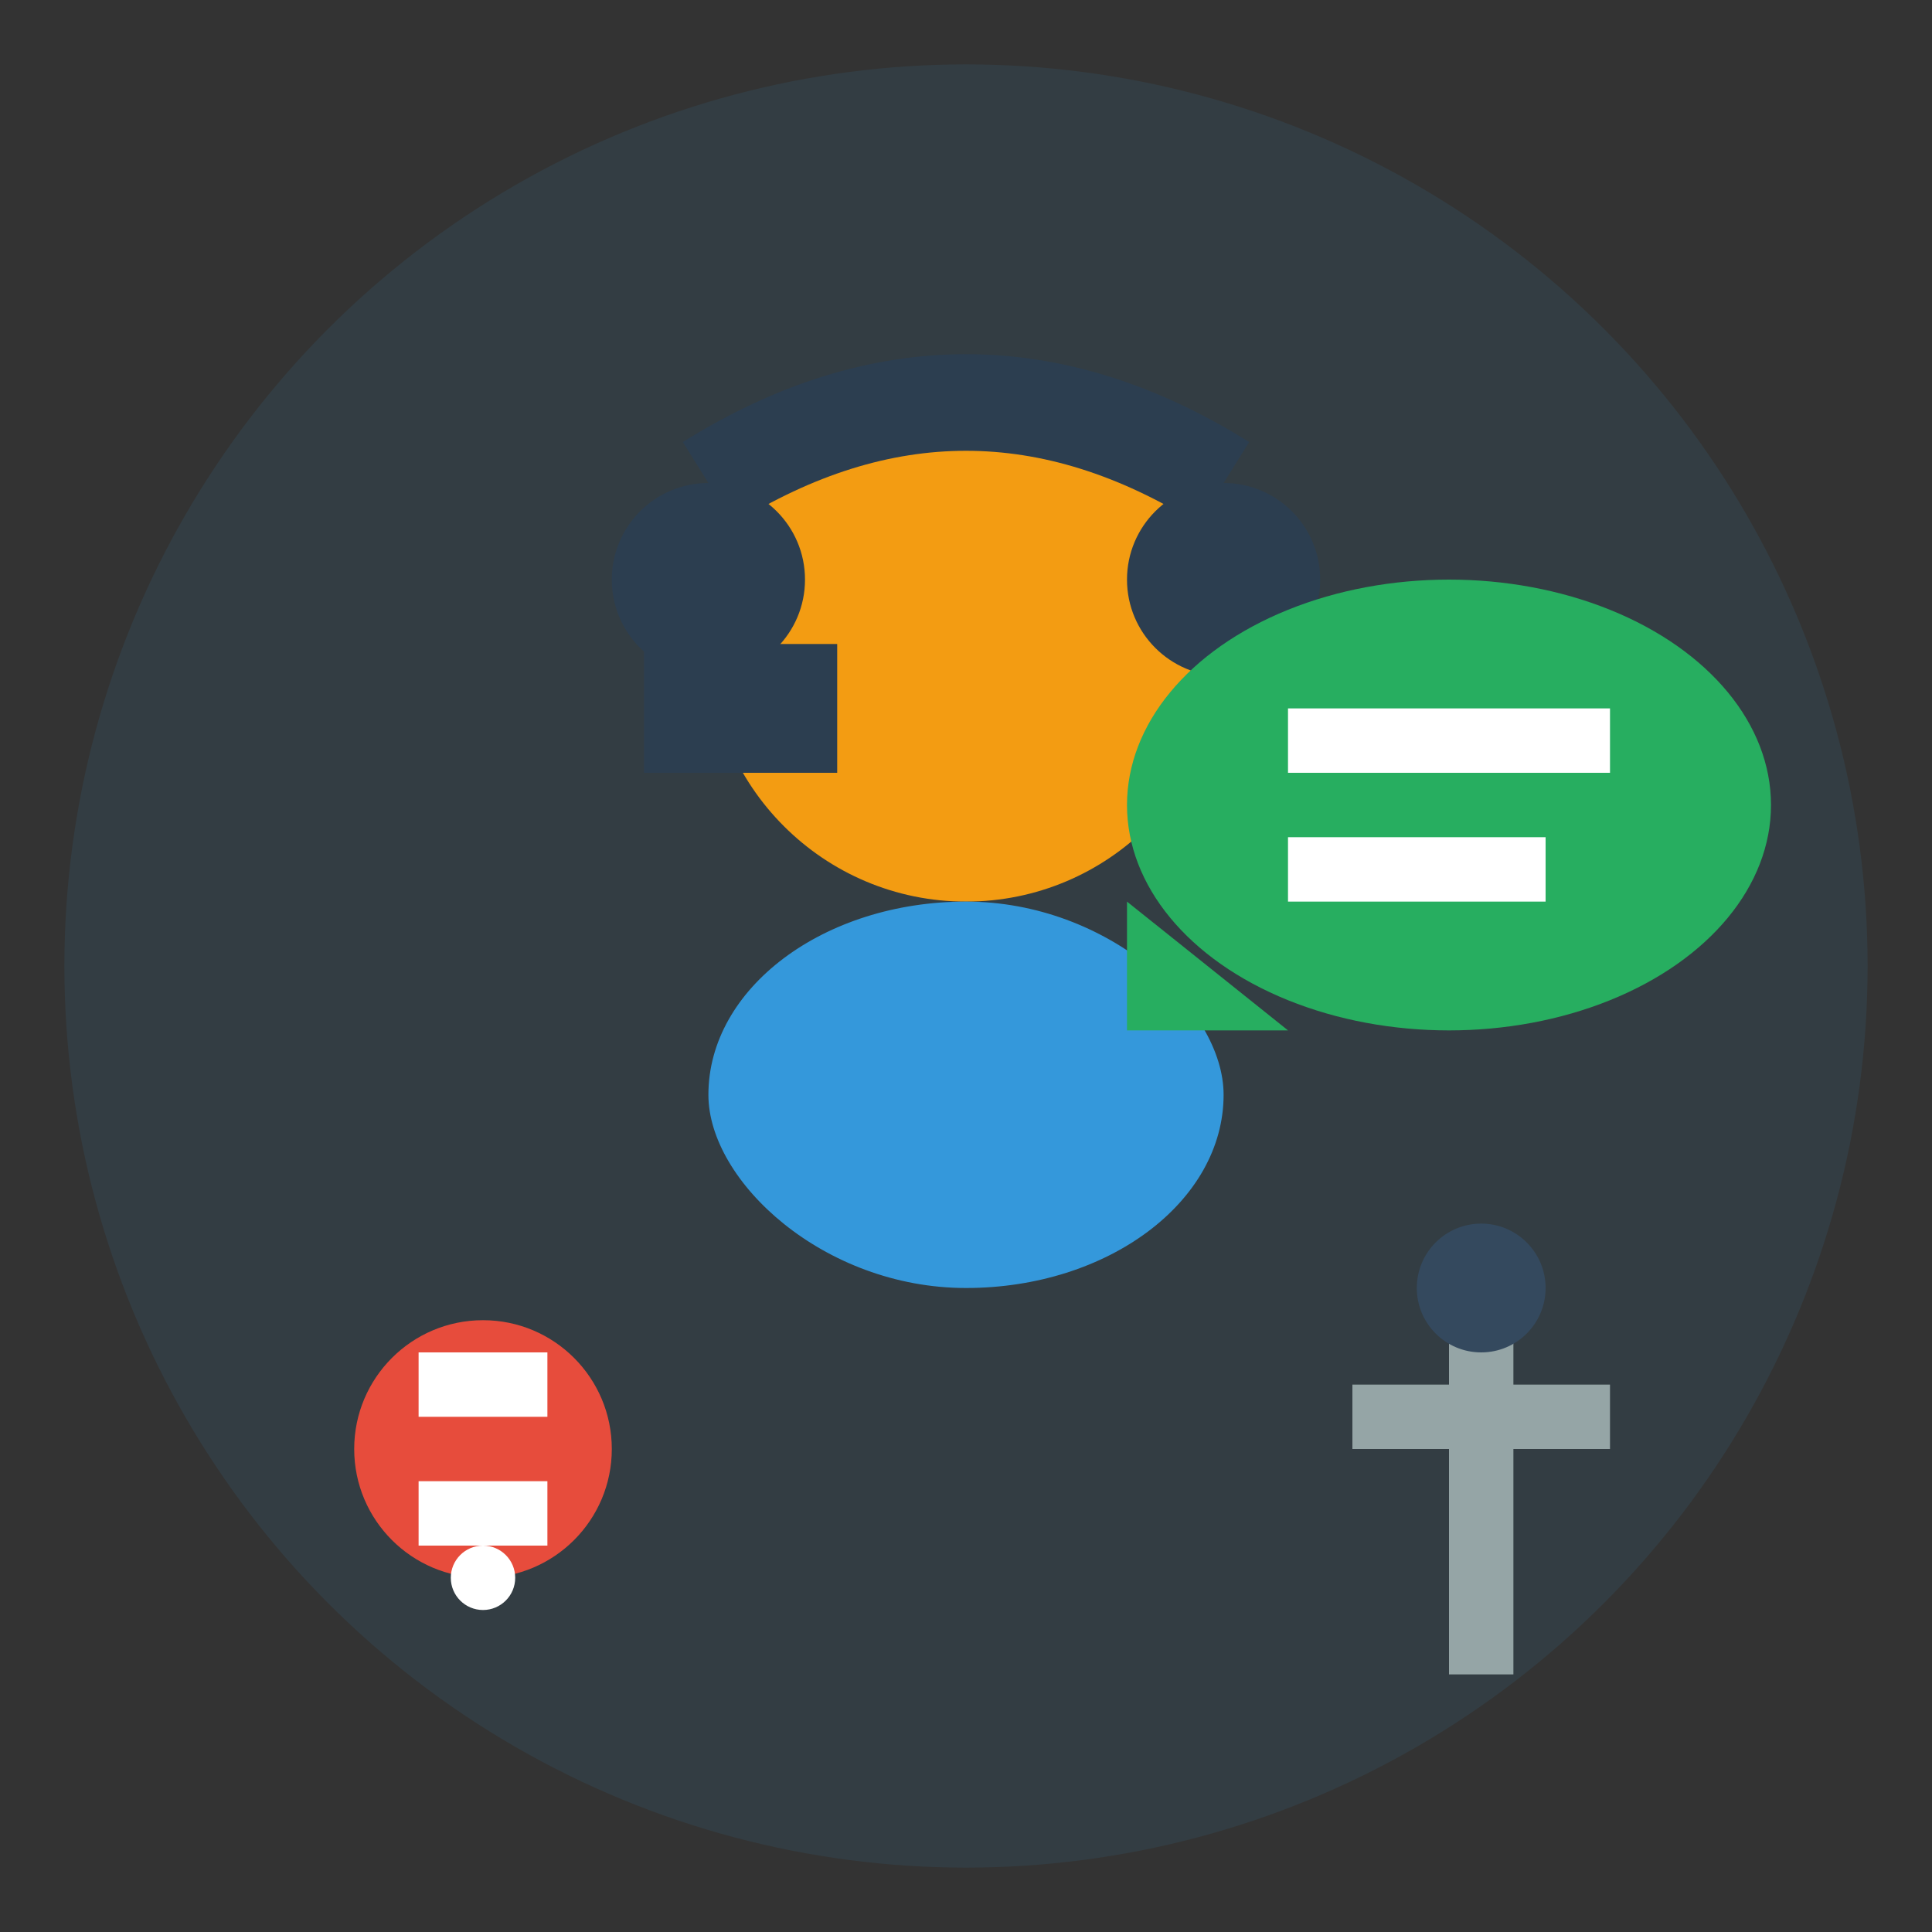 <svg width="60" height="60" viewBox="0 0 60 60" fill="none" xmlns="http://www.w3.org/2000/svg">
  <rect x="0" y="0" width="60" height="60" fill="#333333" stroke="none"/>
  <circle cx="30" cy="30" r="28" fill="#3498db" opacity="0.1"/>
  
  <!-- Support Person -->
  <circle cx="30" cy="20" r="8" fill="#f39c12"/>
  <rect x="22" y="28" width="16" height="12" rx="8" fill="#3498db"/>
  
  <!-- Headset -->
  <path d="M22 15 Q30 10 38 15" stroke="#2c3e50" stroke-width="3" fill="none"/>
  <circle cx="22" cy="18" r="3" fill="#2c3e50"/>
  <circle cx="38" cy="18" r="3" fill="#2c3e50"/>
  <rect x="20" y="20" width="6" height="4" fill="#2c3e50"/>
  
  <!-- Speech Bubble -->
  <ellipse cx="45" cy="25" rx="10" ry="7" fill="#27ae60"/>
  <path d="M35 28 L40 32 L35 32 Z" fill="#27ae60"/>
  <rect x="40" y="22" width="10" height="2" fill="white"/>
  <rect x="40" y="26" width="8" height="2" fill="white"/>
  
  <!-- Help Icons -->
  <circle cx="15" cy="45" r="4" fill="#e74c3c"/>
  <rect x="13" y="42" width="4" height="2" fill="white"/>
  <rect x="13" y="46" width="4" height="2" fill="white"/>
  <circle cx="15" cy="49" r="1" fill="white"/>
  
  <!-- Tools -->
  <rect x="45" y="40" width="2" height="12" fill="#95a5a6"/>
  <rect x="42" y="43" width="8" height="2" fill="#95a5a6"/>
  <circle cx="46" cy="40" r="2" fill="#34495e"/>
</svg>
